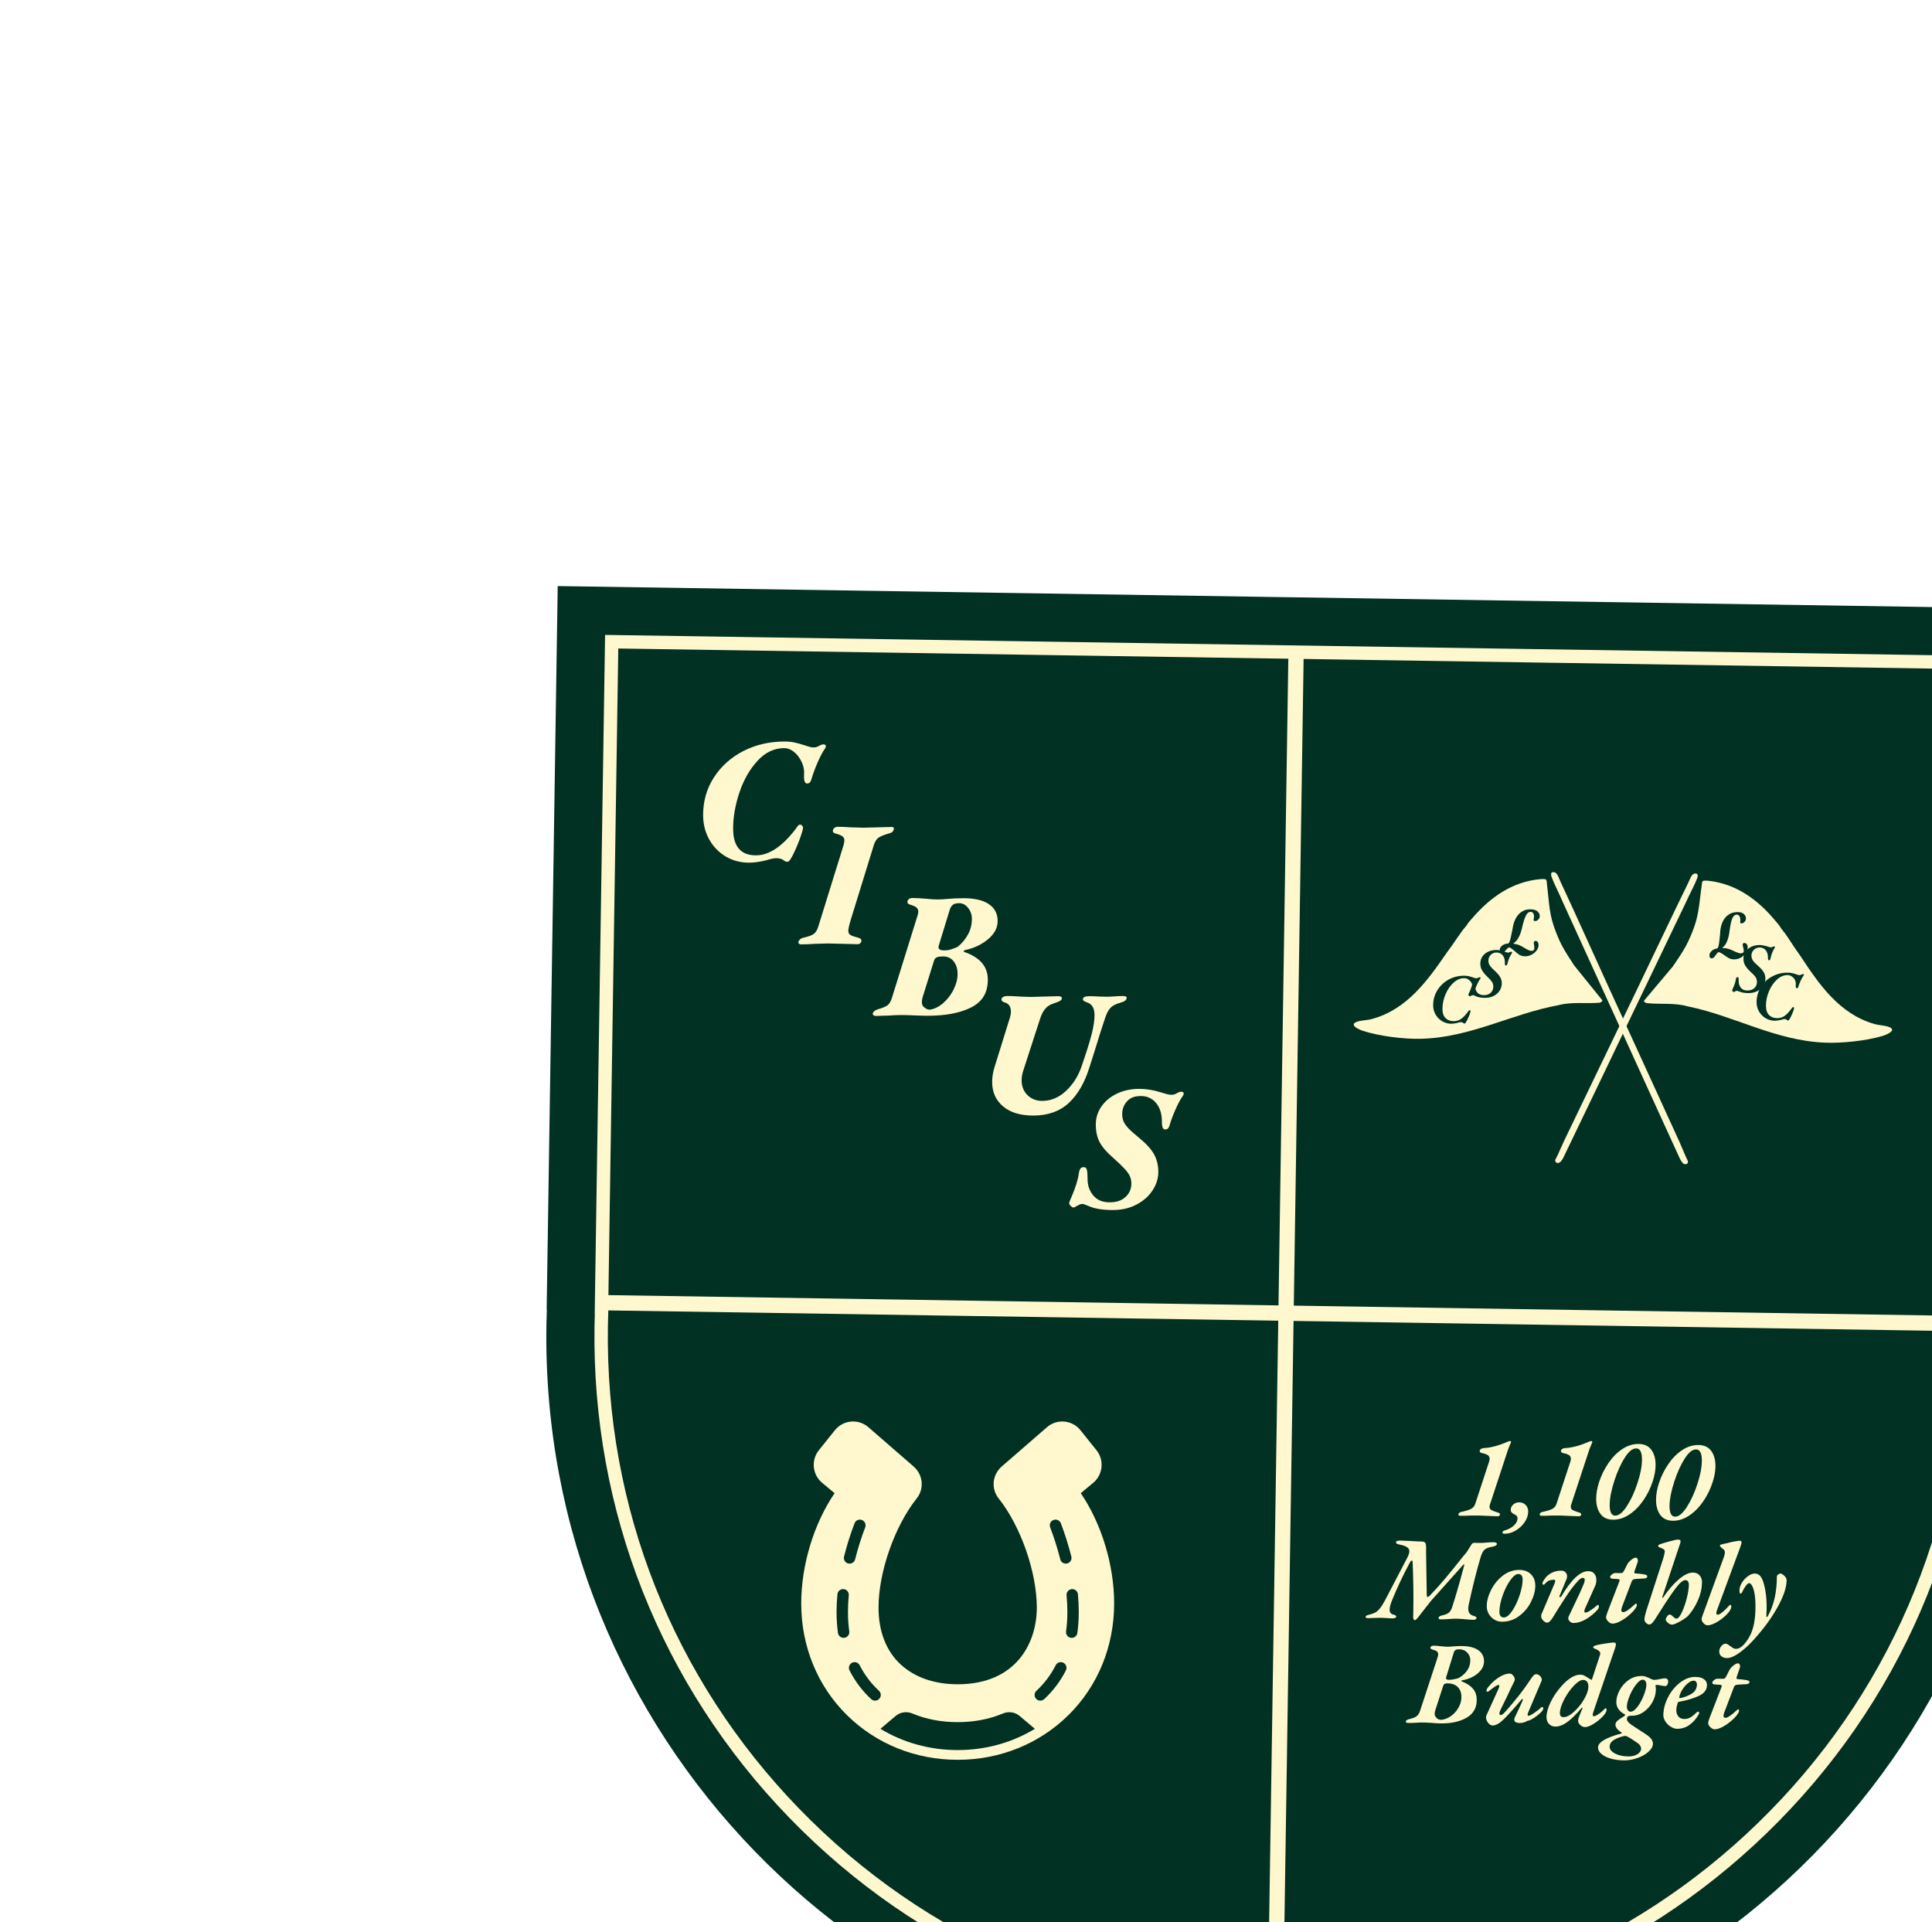 <svg width="389" height="387" viewBox="0 0 389 387" fill="none" xmlns="http://www.w3.org/2000/svg">
<g filter="url(#filter0_dddd_5041_629)">
<path d="M311.774 162.188L314 16.546L165.147 14.271L16.293 12L14.068 157.642H14.104C14.063 158.709 14.036 159.781 14.018 160.853C12.76 243.063 78.387 310.725 160.596 311.982C242.805 313.24 310.467 247.613 311.725 165.404C311.743 164.332 311.743 163.26 311.738 162.192H311.774V162.188Z" fill="#003122"/>
<path d="M162.932 302.311C162.203 302.311 161.48 302.307 160.747 302.293C123.573 301.723 88.846 286.714 62.963 260.03C37.08 233.342 23.139 198.176 23.704 161.003C23.713 160.302 23.731 159.573 23.758 158.791L23.749 158.026L25.83 21.834L27.178 21.852L304.163 26.086L304.145 27.434L302.064 163.622H302.055C302.055 164.187 302.051 164.726 302.042 165.25C301.472 202.424 286.463 237.151 259.774 263.034C233.611 288.41 199.291 302.307 162.932 302.307V302.311ZM26.468 156.714H26.495L26.477 158.094C26.436 159.166 26.414 160.13 26.4 161.039C25.844 197.493 39.514 231.98 64.895 258.149C90.276 284.317 124.328 299.036 160.783 299.592C161.498 299.602 162.212 299.611 162.927 299.611C198.585 299.611 232.24 285.981 257.897 261.098C284.065 235.717 298.785 201.664 299.341 165.21C299.355 164.296 299.359 163.328 299.355 162.265L299.346 160.89H299.409L301.426 28.741L28.49 24.571L26.472 156.714H26.468Z" fill="#FFF7CE"/>
<path d="M163.418 25.284L159.232 300.921L162.313 300.968L166.498 25.331L163.418 25.284Z" fill="#FFF7CE"/>
<path d="M25.168 154.74L25.121 157.82L300.757 162.054L300.805 158.974L25.168 154.74Z" fill="#FFF7CE"/>
<path d="M243.557 75.446C243.548 75.473 243.485 75.614 243.453 75.681C235.184 92.839 227.137 109.748 218.863 126.896C218.827 126.968 218.805 127.023 218.768 127.095C218.673 127.294 218.397 127.715 218.244 127.878C217.886 128.253 217.434 128.212 217.249 127.991C217.226 127.964 217.113 127.66 217.117 127.633C217.131 127.552 217.194 127.425 217.23 127.362C217.479 126.873 217.425 126.995 217.633 126.561C218.067 125.666 218.438 124.702 218.927 123.693C223.93 113.312 228.82 103.152 233.691 93.038C237.143 85.873 240.445 78.83 243.905 71.778C244.213 71.153 244.561 69.95 245.231 69.878C245.751 69.819 245.991 70.095 245.719 70.828C245.357 71.809 244.516 73.429 244.023 74.456C243.914 74.682 243.575 75.387 243.557 75.442V75.446Z" fill="#FFF7CE"/>
<path d="M284.88 101.583C285.111 101.239 284.889 101.063 284.582 100.877C284.482 100.818 284.459 100.814 284.396 100.791C283.473 100.438 282.324 100.443 281.383 100.171C274.295 98.122 270.233 92.129 266.528 86.515C266.18 85.986 265.836 85.538 265.434 84.95C264.764 83.964 264.14 82.942 263.443 81.974C263.082 81.467 262.598 80.974 262.322 80.436C262.276 80.35 261.643 79.608 261.512 79.45C257.943 75.139 253.623 71.999 248.1 71.348C247.824 71.316 247.05 71.239 246.865 71.389C246.679 71.538 246.702 71.76 246.67 71.95C246.241 74.84 246.146 77.762 245.123 80.621C244.644 81.96 244.033 83.398 243.405 84.543C242.649 85.913 241.726 87.239 240.84 88.555L235.045 95.444C234.995 95.503 234.995 95.594 235.045 95.653C235.307 95.942 235.461 95.965 235.687 95.983C238.352 96.245 241.102 95.87 243.739 96.602C253.198 98.52 261.322 103.478 271.35 103.926C274.833 104.084 279.732 103.56 283.021 102.582C283.537 102.429 284.582 102.012 284.876 101.578L284.88 101.583Z" fill="#FFF7CE"/>
<path d="M252.134 86.932C251.849 86.783 251.487 86.548 251.053 86.227C250.881 86.1 250.687 85.978 250.461 85.865C250.239 85.747 250.094 85.688 250.026 85.688C249.977 85.688 249.868 85.783 249.701 85.973C249.533 86.163 249.393 86.349 249.289 86.529C249.194 86.67 249.081 86.778 248.954 86.855C248.828 86.932 248.71 86.964 248.597 86.95C248.475 86.95 248.375 86.896 248.298 86.792C248.221 86.688 248.185 86.543 248.19 86.362C248.19 86.037 248.339 85.743 248.629 85.471C248.918 85.2 249.271 85.037 249.692 84.974C249.75 84.964 249.796 84.942 249.827 84.901C249.859 84.865 249.891 84.82 249.922 84.774C250.022 84.535 250.094 84.209 250.148 83.788C250.198 83.368 250.262 82.766 250.338 81.988C250.338 81.866 250.352 81.698 250.37 81.486C250.424 80.826 250.578 80.21 250.832 79.627C251.085 79.048 251.469 78.568 251.985 78.193C252.501 77.817 253.148 77.632 253.93 77.641C254.446 77.645 254.844 77.777 255.124 78.03C255.405 78.288 255.54 78.591 255.536 78.944C255.536 79.201 255.432 79.428 255.237 79.627C255.038 79.826 254.83 79.925 254.613 79.921C254.536 79.921 254.477 79.894 254.437 79.848C254.396 79.799 254.373 79.744 254.373 79.677C254.373 79.618 254.378 79.554 254.392 79.478C254.401 79.401 254.41 79.315 254.41 79.22C254.41 78.926 254.351 78.672 254.229 78.464C254.107 78.256 253.935 78.152 253.718 78.152C253.306 78.152 252.994 78.419 252.772 78.957C252.55 79.5 252.365 80.405 252.207 81.671C252.112 82.377 251.949 83.01 251.714 83.571C251.478 84.132 251.198 84.517 250.872 84.725C250.854 84.734 250.845 84.756 250.845 84.797C250.845 84.856 250.868 84.883 250.917 84.883C251.311 84.883 251.668 84.937 251.999 85.037C252.329 85.136 252.668 85.272 253.016 85.448C253.093 85.489 253.238 85.557 253.46 85.652C253.677 85.751 253.867 85.824 254.03 85.874C254.192 85.923 254.337 85.951 254.473 85.951C254.894 85.951 255.106 85.774 255.106 85.412C255.106 85.258 255.061 85.019 254.97 84.693C254.907 84.453 254.876 84.29 254.876 84.204C254.876 84.109 254.907 84.028 254.97 83.96C255.034 83.892 255.115 83.861 255.224 83.861C255.432 83.861 255.599 83.951 255.717 84.123C255.834 84.295 255.893 84.512 255.889 84.77C255.889 85.15 255.753 85.53 255.5 85.905C255.242 86.281 254.903 86.584 254.482 86.819C254.061 87.054 253.613 87.167 253.148 87.163C252.768 87.163 252.433 87.081 252.148 86.932H252.134Z" fill="#003122"/>
<path d="M254.249 93.661C253.955 93.544 253.788 93.485 253.752 93.485C253.639 93.485 253.521 93.517 253.408 93.58C253.381 93.598 253.327 93.63 253.25 93.67C253.173 93.711 253.114 93.734 253.078 93.734C253.019 93.734 252.956 93.693 252.879 93.616C252.802 93.539 252.766 93.471 252.766 93.412C252.766 93.385 252.784 93.318 252.824 93.218C252.865 93.118 252.897 93.037 252.928 92.969C253.25 92.254 253.449 91.644 253.521 91.128C253.544 90.983 253.575 90.884 253.625 90.821C253.675 90.757 253.747 90.73 253.842 90.73C253.946 90.73 254.014 90.789 254.041 90.897C254.068 91.006 254.082 91.214 254.077 91.522C254.073 92.055 254.218 92.508 254.507 92.874C254.801 93.241 255.231 93.426 255.805 93.431C256.389 93.435 256.855 93.281 257.212 92.965C257.57 92.648 257.75 92.236 257.755 91.73C257.755 91.377 257.674 91.06 257.502 90.775C257.33 90.49 256.972 90.11 256.43 89.626C255.946 89.174 255.593 88.749 255.367 88.355C255.14 87.962 255.032 87.5 255.036 86.976C255.041 86.46 255.186 85.994 255.471 85.582C255.756 85.171 256.149 84.845 256.647 84.614C257.144 84.379 257.705 84.266 258.325 84.271C258.696 84.271 259.166 84.357 259.727 84.515C259.795 84.533 259.849 84.556 259.899 84.574C259.944 84.592 259.994 84.61 260.044 84.619C260.252 84.696 260.415 84.737 260.528 84.737C260.664 84.737 260.772 84.714 260.858 84.669C260.994 84.583 261.107 84.542 261.202 84.542C261.261 84.542 261.301 84.56 261.329 84.592C261.356 84.624 261.369 84.664 261.369 84.714C261.369 84.773 261.36 84.814 261.338 84.841C261.202 85.022 261.053 85.297 260.885 85.673C260.718 86.048 260.587 86.478 260.487 86.967C260.428 87.225 260.329 87.351 260.198 87.351C260.112 87.351 260.053 87.31 260.021 87.229C259.99 87.148 259.971 87.016 259.976 86.835C259.981 86.207 259.836 85.705 259.533 85.334C259.23 84.963 258.823 84.777 258.307 84.768C257.981 84.768 257.692 84.841 257.438 84.994C257.185 85.148 256.991 85.352 256.85 85.596C256.715 85.845 256.647 86.098 256.642 86.37C256.642 86.731 256.728 87.057 256.914 87.347C257.099 87.636 257.456 88.016 257.999 88.487C258.529 88.948 258.904 89.378 259.126 89.767C259.347 90.156 259.456 90.581 259.451 91.038C259.447 91.553 259.302 92.037 259.022 92.485C258.741 92.938 258.334 93.295 257.809 93.562C257.28 93.829 256.665 93.96 255.959 93.951C255.254 93.942 254.706 93.842 254.258 93.648L254.249 93.661Z" fill="#003122"/>
<path d="M259.527 99.022C258.966 98.697 258.519 98.244 258.179 97.67C257.84 97.095 257.677 96.453 257.682 95.747C257.691 94.63 257.985 93.617 258.555 92.712C259.125 91.807 259.889 91.097 260.844 90.586C261.798 90.075 262.834 89.826 263.951 89.835C264.485 89.84 265.01 89.935 265.525 90.125C265.584 90.143 265.697 90.183 265.874 90.242C266.05 90.301 266.195 90.333 266.308 90.333C266.412 90.333 266.53 90.306 266.652 90.251C266.824 90.156 266.955 90.111 267.041 90.111C267.145 90.111 267.199 90.161 267.199 90.256C267.199 90.315 267.181 90.364 267.14 90.414C266.968 90.64 266.774 90.989 266.557 91.455C266.344 91.921 266.186 92.323 266.086 92.667C266.037 92.875 265.937 92.979 265.783 92.979C265.697 92.979 265.634 92.925 265.593 92.812C265.553 92.703 265.539 92.567 265.562 92.404C265.571 92.337 265.58 92.237 265.58 92.106C265.58 91.726 265.489 91.4 265.304 91.129C265.145 90.889 264.942 90.695 264.702 90.55C264.462 90.405 264.2 90.328 263.924 90.328C263.169 90.319 262.458 90.618 261.798 91.215C261.133 91.817 260.599 92.59 260.192 93.54C259.785 94.49 259.577 95.453 259.568 96.426C259.559 97.294 259.763 97.937 260.179 98.357C260.595 98.778 261.133 98.991 261.789 98.995C262.382 99 262.897 98.846 263.341 98.525C263.784 98.204 264.232 97.733 264.684 97.104C264.711 97.077 264.747 97.028 264.793 96.964C264.838 96.896 264.879 96.847 264.915 96.815C264.951 96.783 264.996 96.765 265.046 96.765C265.114 96.765 265.164 96.797 265.195 96.86C265.227 96.924 265.236 97.005 265.213 97.109C265.132 97.462 264.946 97.946 264.657 98.556C264.363 99.172 264.164 99.475 264.06 99.475C263.983 99.475 263.915 99.452 263.861 99.407C263.802 99.362 263.761 99.33 263.734 99.312C263.612 99.226 263.463 99.181 263.291 99.181C263.196 99.181 263.069 99.203 262.911 99.249C262.753 99.294 262.639 99.325 262.572 99.344C262.11 99.461 261.685 99.52 261.296 99.515C260.676 99.511 260.084 99.344 259.527 99.018V99.022Z" fill="#003122"/>
<path d="M218.479 75.202C218.488 75.229 218.547 75.37 218.579 75.442C226.508 92.758 234.225 109.82 242.164 127.127C242.196 127.199 242.223 127.254 242.255 127.326C242.345 127.53 242.612 127.95 242.766 128.118C243.114 128.498 243.566 128.466 243.756 128.253C243.779 128.226 243.897 127.928 243.892 127.901C243.878 127.819 243.815 127.692 243.783 127.625C243.544 127.132 243.598 127.254 243.399 126.819C242.983 125.915 242.63 124.947 242.164 123.929C237.365 113.453 232.674 103.202 228.001 92.989C224.69 85.76 221.528 78.649 218.203 71.534C217.909 70.905 217.584 69.697 216.914 69.607C216.398 69.539 216.15 69.81 216.407 70.548C216.751 71.534 217.556 73.171 218.031 74.207C218.135 74.433 218.461 75.148 218.479 75.202Z" fill="#FFF7CE"/>
<path d="M176.654 100.525C176.432 100.177 176.654 100.005 176.966 99.824C177.066 99.765 177.093 99.765 177.152 99.742C178.084 99.408 179.228 99.435 180.178 99.181C187.302 97.272 191.482 91.356 195.295 85.819C195.653 85.299 196.01 84.856 196.417 84.272C197.105 83.299 197.752 82.291 198.466 81.336C198.842 80.839 199.33 80.35 199.62 79.821C199.665 79.74 200.312 79.007 200.448 78.853C204.098 74.615 208.477 71.557 214.018 71.018C214.294 70.991 215.067 70.932 215.253 71.086C215.438 71.24 215.411 71.462 215.434 71.652C215.809 74.551 215.845 77.478 216.809 80.35C217.261 81.698 217.845 83.146 218.451 84.304C219.179 85.692 220.075 87.031 220.939 88.366L226.598 95.368C226.647 95.431 226.643 95.517 226.589 95.576C226.322 95.857 226.168 95.879 225.942 95.897C223.273 96.105 220.532 95.68 217.876 96.363C208.382 98.096 200.163 102.891 190.125 103.148C186.642 103.239 181.752 102.619 178.482 101.574C177.97 101.411 176.93 100.977 176.65 100.534L176.654 100.525Z" fill="#FFF7CE"/>
<path d="M209.827 86.176C209.56 85.999 209.225 85.728 208.823 85.366C208.664 85.226 208.483 85.085 208.271 84.945C208.058 84.805 207.922 84.733 207.854 84.728C207.805 84.724 207.692 84.805 207.502 84.977C207.316 85.149 207.158 85.321 207.036 85.488C206.927 85.619 206.805 85.719 206.674 85.778C206.543 85.841 206.421 85.859 206.307 85.836C206.185 85.823 206.09 85.76 206.027 85.647C205.964 85.533 205.941 85.389 205.959 85.208C205.995 84.886 206.172 84.606 206.484 84.366C206.801 84.127 207.167 84 207.592 83.977C207.651 83.977 207.696 83.955 207.737 83.923C207.773 83.887 207.809 83.851 207.845 83.805C207.968 83.579 208.072 83.258 208.167 82.846C208.262 82.435 208.384 81.842 208.538 81.073C208.551 80.951 208.578 80.784 208.619 80.58C208.737 79.929 208.954 79.332 209.266 78.78C209.578 78.228 210.008 77.789 210.555 77.468C211.102 77.147 211.767 77.025 212.545 77.111C213.056 77.169 213.441 77.337 213.694 77.617C213.948 77.898 214.052 78.214 214.015 78.567C213.988 78.825 213.866 79.042 213.649 79.219C213.432 79.395 213.215 79.472 212.998 79.449C212.921 79.44 212.866 79.409 212.826 79.359C212.79 79.305 212.771 79.246 212.781 79.182C212.785 79.124 212.799 79.06 212.817 78.983C212.835 78.906 212.848 78.825 212.857 78.73C212.889 78.436 212.857 78.178 212.753 77.961C212.654 77.744 212.491 77.622 212.274 77.599C211.867 77.554 211.528 77.789 211.252 78.309C210.98 78.825 210.7 79.707 210.419 80.956C210.256 81.648 210.03 82.263 209.741 82.797C209.451 83.33 209.135 83.683 208.786 83.86C208.768 83.869 208.755 83.891 208.75 83.927C208.746 83.986 208.764 84.013 208.813 84.022C209.202 84.068 209.555 84.154 209.872 84.285C210.189 84.416 210.514 84.588 210.844 84.796C210.917 84.841 211.057 84.927 211.265 85.045C211.473 85.162 211.654 85.257 211.813 85.321C211.966 85.384 212.111 85.425 212.247 85.443C212.663 85.488 212.894 85.33 212.934 84.972C212.952 84.819 212.93 84.579 212.871 84.244C212.83 84 212.817 83.832 212.826 83.751C212.835 83.656 212.876 83.579 212.943 83.52C213.011 83.462 213.097 83.439 213.206 83.448C213.414 83.471 213.568 83.575 213.667 83.76C213.767 83.946 213.803 84.163 213.776 84.421C213.735 84.801 213.568 85.162 213.274 85.511C212.98 85.859 212.613 86.126 212.17 86.316C211.727 86.506 211.27 86.578 210.808 86.524C210.428 86.483 210.103 86.37 209.836 86.194L209.827 86.176Z" fill="#003122"/>
<path d="M201.126 94.553C200.832 94.431 200.669 94.368 200.628 94.363C200.515 94.363 200.397 94.39 200.28 94.454C200.253 94.472 200.198 94.499 200.121 94.54C200.045 94.58 199.986 94.598 199.95 94.598C199.891 94.598 199.827 94.558 199.755 94.476C199.683 94.395 199.646 94.332 199.646 94.273C199.646 94.246 199.669 94.182 199.71 94.083C199.751 93.983 199.787 93.902 199.818 93.834C200.158 93.128 200.366 92.517 200.452 92.006C200.474 91.862 200.51 91.762 200.56 91.703C200.61 91.644 200.682 91.613 200.777 91.617C200.881 91.617 200.949 91.676 200.972 91.789C200.999 91.898 201.004 92.106 200.994 92.413C200.976 92.947 201.112 93.4 201.393 93.775C201.678 94.146 202.103 94.341 202.677 94.363C203.261 94.381 203.731 94.237 204.098 93.929C204.459 93.621 204.649 93.214 204.668 92.707C204.681 92.355 204.6 92.034 204.432 91.749C204.265 91.464 203.917 91.07 203.387 90.577C202.917 90.111 202.573 89.681 202.356 89.283C202.139 88.885 202.039 88.424 202.057 87.899C202.076 87.374 202.229 86.922 202.523 86.519C202.817 86.112 203.215 85.8 203.722 85.579C204.224 85.357 204.79 85.253 205.409 85.275C205.78 85.289 206.246 85.379 206.803 85.551C206.87 85.574 206.925 85.592 206.974 85.615C207.02 85.637 207.069 85.651 207.115 85.665C207.323 85.746 207.481 85.791 207.599 85.796C207.734 85.796 207.843 85.778 207.929 85.737C208.065 85.656 208.182 85.615 208.277 85.619C208.336 85.619 208.377 85.637 208.404 85.674C208.431 85.71 208.445 85.751 208.445 85.796C208.445 85.855 208.431 85.895 208.413 85.922C208.273 86.099 208.114 86.375 207.943 86.746C207.766 87.117 207.626 87.546 207.513 88.03C207.449 88.288 207.345 88.41 207.214 88.406C207.128 88.406 207.069 88.361 207.038 88.279C207.006 88.198 206.993 88.067 207.002 87.885C207.024 87.257 206.884 86.75 206.59 86.375C206.296 85.999 205.893 85.8 205.378 85.782C205.052 85.773 204.763 85.841 204.505 85.99C204.247 86.139 204.048 86.334 203.908 86.578C203.767 86.823 203.69 87.076 203.681 87.343C203.668 87.705 203.754 88.035 203.93 88.324C204.107 88.618 204.459 89.007 204.989 89.491C205.509 89.966 205.875 90.401 206.083 90.794C206.296 91.188 206.395 91.613 206.377 92.07C206.359 92.585 206.206 93.065 205.916 93.508C205.627 93.951 205.21 94.304 204.677 94.558C204.143 94.811 203.523 94.929 202.817 94.906C202.13 94.883 201.564 94.77 201.126 94.567V94.553Z" fill="#003122"/>
<path d="M194.382 99.618C193.826 99.288 193.378 98.836 193.043 98.257C192.709 97.678 192.546 97.035 192.559 96.33C192.577 95.212 192.876 94.204 193.455 93.299C194.034 92.399 194.798 91.693 195.757 91.186C196.716 90.68 197.752 90.44 198.87 90.454C199.403 90.463 199.928 90.562 200.439 90.752C200.498 90.77 200.611 90.811 200.788 90.874C200.964 90.933 201.109 90.965 201.222 90.969C201.326 90.969 201.443 90.942 201.566 90.888C201.737 90.797 201.869 90.748 201.955 90.752C202.059 90.752 202.113 90.802 202.108 90.897C202.108 90.956 202.086 91.005 202.05 91.055C201.873 91.281 201.679 91.625 201.462 92.091C201.244 92.557 201.086 92.96 200.982 93.299C200.932 93.507 200.828 93.611 200.674 93.611C200.589 93.611 200.525 93.552 200.484 93.444C200.444 93.335 200.435 93.195 200.457 93.037C200.466 92.969 200.475 92.869 200.475 92.738C200.48 92.358 200.389 92.032 200.204 91.761C200.046 91.521 199.847 91.327 199.607 91.177C199.367 91.028 199.105 90.956 198.829 90.951C198.073 90.938 197.363 91.232 196.694 91.824C196.024 92.421 195.486 93.19 195.074 94.14C194.663 95.09 194.45 96.049 194.432 97.022C194.419 97.89 194.618 98.537 195.029 98.958C195.441 99.379 195.979 99.596 196.635 99.605C197.228 99.614 197.743 99.46 198.191 99.143C198.634 98.827 199.087 98.356 199.544 97.732C199.571 97.705 199.611 97.655 199.652 97.592C199.697 97.524 199.738 97.474 199.774 97.442C199.815 97.411 199.856 97.393 199.905 97.393C199.973 97.393 200.023 97.424 200.055 97.488C200.086 97.551 200.091 97.632 200.073 97.736C199.991 98.089 199.801 98.569 199.507 99.179C199.213 99.79 199.01 100.093 198.906 100.093C198.829 100.093 198.761 100.071 198.707 100.025C198.648 99.98 198.607 99.948 198.58 99.93C198.458 99.844 198.309 99.799 198.137 99.795C198.042 99.795 197.915 99.817 197.757 99.858C197.599 99.903 197.485 99.935 197.418 99.953C196.956 100.071 196.531 100.125 196.142 100.12C195.522 100.111 194.934 99.939 194.373 99.614L194.382 99.618Z" fill="#003122"/>
<path d="M197.713 199.085C197.649 199.031 197.627 198.963 197.645 198.881C197.699 198.646 197.88 198.488 198.201 198.415C199.061 198.239 199.707 198.044 200.137 197.832C200.567 197.619 200.87 197.266 201.037 196.778L203.824 188.287C203.892 188.097 203.923 187.916 203.928 187.744C203.932 187.396 203.806 187.134 203.539 186.966C203.272 186.795 202.869 186.659 202.331 186.555C202.204 186.523 202.105 186.469 202.023 186.396C201.947 186.324 201.915 186.225 201.933 186.098C201.951 185.94 202.042 185.813 202.2 185.722C202.358 185.632 202.526 185.578 202.702 185.564C204.145 185.496 205.787 185.058 207.623 184.248C207.863 184.171 207.99 184.135 208.003 184.135C208.098 184.135 208.171 184.166 208.216 184.221C208.261 184.28 208.27 184.338 208.234 184.402L208.035 184.872C207.872 185.216 207.714 185.628 207.56 186.102L203.968 197.004C203.937 197.099 203.919 197.226 203.914 197.384C203.91 197.655 204.009 197.854 204.213 197.986C204.416 198.117 204.674 198.23 204.991 198.334C205.307 198.433 205.534 198.51 205.678 198.56C205.945 198.646 206.054 198.791 206.004 198.994C205.986 199.089 205.927 199.162 205.823 199.216C205.719 199.27 205.611 199.297 205.502 199.293C205.104 199.284 204.448 199.257 203.53 199.211C202.643 199.166 202.051 199.139 201.747 199.135C201.413 199.13 200.807 199.135 199.915 199.148C199.201 199.184 198.545 199.198 197.939 199.184C197.844 199.184 197.767 199.153 197.704 199.098L197.713 199.085Z" fill="#FFF7CE"/>
<path d="M214.074 199.085C214.011 199.031 213.988 198.963 214.006 198.881C214.06 198.646 214.241 198.488 214.562 198.415C215.422 198.239 216.069 198.044 216.498 197.832C216.928 197.619 217.231 197.266 217.399 196.778L220.185 188.287C220.253 188.097 220.285 187.916 220.289 187.744C220.294 187.396 220.167 187.134 219.9 186.966C219.633 186.795 219.231 186.659 218.692 186.555C218.566 186.523 218.466 186.469 218.385 186.396C218.308 186.324 218.276 186.225 218.294 186.098C218.312 185.94 218.403 185.813 218.561 185.722C218.719 185.632 218.887 185.578 219.063 185.564C220.506 185.496 222.148 185.058 223.985 184.248C224.225 184.171 224.351 184.135 224.365 184.135C224.46 184.135 224.532 184.166 224.577 184.221C224.623 184.28 224.632 184.338 224.595 184.402L224.396 184.872C224.234 185.216 224.075 185.628 223.921 186.102L220.33 197.004C220.298 197.099 220.28 197.226 220.276 197.384C220.271 197.655 220.371 197.854 220.574 197.986C220.778 198.117 221.035 198.23 221.352 198.334C221.669 198.433 221.895 198.51 222.04 198.56C222.307 198.646 222.415 198.791 222.365 198.994C222.347 199.089 222.288 199.162 222.184 199.216C222.08 199.27 221.972 199.297 221.863 199.293C221.465 199.284 220.809 199.257 219.891 199.211C219.004 199.166 218.412 199.139 218.109 199.135C217.774 199.13 217.168 199.135 216.277 199.148C215.562 199.184 214.906 199.198 214.3 199.184C214.205 199.184 214.128 199.153 214.065 199.098L214.074 199.085Z" fill="#FFF7CE"/>
<path d="M206.5 202.559C206.5 202.338 206.731 202.175 207.174 202.071C207.843 201.858 208.404 201.537 208.857 201.103C209.309 200.669 209.54 200.203 209.549 199.71C209.553 199.343 209.323 199.063 208.852 198.864C208.395 198.665 208.169 198.371 208.178 197.973C208.187 197.561 208.359 197.208 208.698 196.91C209.038 196.616 209.436 196.471 209.897 196.48C210.422 196.489 210.852 196.665 211.195 197.014C211.539 197.362 211.706 197.819 211.693 198.389C211.679 199.117 211.435 199.827 210.956 200.515C210.476 201.202 209.87 201.759 209.142 202.184C208.413 202.609 207.69 202.813 206.979 202.799C206.663 202.795 206.505 202.713 206.509 202.555L206.5 202.559Z" fill="#FFF7CE"/>
<path d="M226.2 198.751C225.635 197.955 225.363 196.91 225.386 195.612C225.404 194.644 225.594 193.576 225.965 192.409C226.417 191.039 227.046 189.759 227.851 188.578C228.657 187.393 229.588 186.452 230.647 185.751C231.705 185.05 232.814 184.706 233.972 184.729C235.111 184.747 235.966 185.158 236.532 185.963C237.097 186.764 237.369 187.809 237.346 189.094C237.328 190.062 237.138 191.111 236.767 192.247C236.315 193.649 235.672 194.947 234.845 196.137C234.017 197.326 233.071 198.272 232.013 198.964C230.954 199.661 229.864 199.995 228.738 199.977C227.612 199.959 226.766 199.552 226.205 198.756L226.2 198.751ZM231.552 197.254C232.388 195.978 233.103 194.431 233.691 192.617C234.275 190.885 234.582 189.329 234.605 187.949C234.618 187.235 234.533 186.674 234.347 186.258C234.162 185.841 233.868 185.629 233.456 185.624C232.71 185.611 231.945 186.226 231.153 187.465C230.362 188.705 229.665 190.238 229.064 192.066C228.444 193.975 228.123 195.594 228.1 196.924C228.087 197.607 228.168 198.145 228.344 198.548C228.521 198.95 228.806 199.149 229.204 199.158C229.932 199.172 230.715 198.539 231.556 197.263L231.552 197.254Z" fill="#FFF7CE"/>
<path d="M238.251 198.963C237.686 198.167 237.414 197.122 237.437 195.824C237.455 194.856 237.645 193.788 238.016 192.621C238.468 191.251 239.097 189.971 239.902 188.79C240.707 187.605 241.639 186.664 242.698 185.963C243.756 185.262 244.864 184.918 246.022 184.941C247.162 184.959 248.017 185.37 248.583 186.175C249.148 186.976 249.419 188.021 249.397 189.306C249.379 190.274 249.189 191.323 248.818 192.458C248.366 193.861 247.723 195.159 246.895 196.349C246.068 197.538 245.122 198.484 244.064 199.176C243.005 199.872 241.915 200.207 240.789 200.189C239.662 200.171 238.817 199.764 238.256 198.968L238.251 198.963ZM243.607 197.461C244.444 196.186 245.158 194.639 245.746 192.825C246.33 191.092 246.638 189.536 246.66 188.157C246.674 187.442 246.588 186.881 246.402 186.465C246.217 186.049 245.923 185.836 245.511 185.832C244.765 185.818 244 186.433 243.209 187.673C242.417 188.912 241.721 190.446 241.119 192.273C240.499 194.182 240.178 195.801 240.155 197.131C240.142 197.814 240.223 198.353 240.4 198.755C240.576 199.158 240.861 199.357 241.259 199.366C241.987 199.379 242.77 198.746 243.611 197.47L243.607 197.461Z" fill="#FFF7CE"/>
<path d="M188.634 220.048C188.57 219.944 188.543 219.804 188.543 219.632L188.57 218.157C188.62 215.24 188.57 212.028 188.43 208.522C188.43 208.314 188.38 208.21 188.267 208.21C188.141 208.21 188.005 208.35 187.856 208.631C186.53 211.096 185.359 213.566 184.35 216.036C183.984 216.918 183.798 217.596 183.794 218.071C183.784 218.61 184.029 218.949 184.535 219.085C184.961 219.171 185.155 219.324 185.123 219.546C185.105 219.641 185.019 219.713 184.857 219.768C184.694 219.822 184.54 219.845 184.382 219.845C183.907 219.835 183.445 219.813 183.002 219.772L181.885 219.727C181.744 219.727 181.22 219.741 180.315 219.772L179.46 219.804C179.08 219.799 178.913 219.7 178.967 219.51C178.985 219.401 179.053 219.32 179.175 219.266C179.293 219.211 179.501 219.148 179.786 219.076C180.247 218.958 180.632 218.813 180.935 218.646C181.238 218.478 181.55 218.198 181.867 217.804C182.183 217.415 182.527 216.855 182.907 216.135L187.313 207.699C187.607 207.147 187.756 206.699 187.765 206.351C187.774 206.003 187.62 205.74 187.317 205.523C187.014 205.306 186.512 205.125 185.816 204.985C185.544 204.931 185.359 204.876 185.246 204.809C185.137 204.745 185.083 204.646 185.083 204.519C185.083 204.279 185.39 204.166 185.992 204.18L187.964 204.261C188.819 204.325 189.602 204.361 190.316 204.374C190.678 204.379 190.913 204.492 191.013 204.709C191.113 204.926 191.158 205.27 191.149 205.745L191.135 206.482L191.271 215.19C191.298 215.43 191.361 215.547 191.456 215.552C191.533 215.552 191.664 215.47 191.841 215.298C192.922 214.19 193.971 213.028 194.994 211.811C196.011 210.594 197.228 209.092 198.64 207.31C198.784 207.156 198.915 207.002 199.029 206.853C199.142 206.704 199.255 206.559 199.368 206.419L199.807 205.713C200.069 205.288 200.232 205.03 200.295 204.935C200.44 204.732 200.612 204.632 200.802 204.637L201.847 204.655C202.34 204.664 202.901 204.632 203.538 204.564C203.71 204.551 203.905 204.537 204.108 204.528C204.312 204.519 204.52 204.51 204.728 204.515C205.171 204.524 205.393 204.637 205.389 204.858C205.384 205.143 204.99 205.351 204.212 205.478C203.575 205.596 203.122 205.79 202.846 206.071C202.57 206.351 202.326 206.844 202.109 207.554C201.299 210.282 200.499 213.48 199.707 217.144C199.657 217.397 199.63 217.633 199.626 217.854C199.617 218.284 199.712 218.619 199.906 218.858C200.101 219.098 200.395 219.27 200.788 219.374C201.168 219.46 201.331 219.614 201.281 219.835C201.263 219.93 201.191 220.003 201.064 220.057C200.937 220.111 200.793 220.134 200.634 220.134C200.268 220.13 199.675 220.084 198.852 220.007C198.644 219.989 198.409 219.967 198.142 219.949C197.875 219.93 197.572 219.917 197.237 219.908C196.903 219.899 196.405 219.926 195.735 219.976C195.039 220.025 194.492 220.048 194.093 220.044C193.79 220.039 193.646 219.949 193.646 219.772C193.646 219.519 193.899 219.342 194.392 219.238C194.998 219.107 195.437 218.926 195.708 218.705C195.98 218.478 196.201 218.121 196.369 217.633C197.074 215.475 197.893 212.634 198.825 209.115V209.043C198.825 208.997 198.811 208.97 198.78 208.97C198.735 208.97 198.662 209.015 198.563 209.11L192.04 216.416L189.461 219.722C189.186 220.048 188.986 220.215 188.86 220.211C188.778 220.211 188.711 220.157 188.647 220.053L188.634 220.048Z" fill="#FFF7CE"/>
<path d="M204.84 220.071C204.379 219.786 204.012 219.401 203.741 218.922C203.47 218.442 203.343 217.908 203.352 217.32C203.37 216.289 203.669 215.208 204.252 214.068C204.836 212.928 205.627 211.974 206.632 211.209C207.636 210.44 208.758 210.069 209.992 210.092C210.96 210.11 211.725 210.417 212.295 211.01C212.865 211.607 213.141 212.39 213.123 213.353C213.105 214.366 212.811 215.439 212.236 216.574C211.662 217.705 210.856 218.65 209.821 219.41C208.785 220.17 207.618 220.536 206.315 220.514C205.79 220.505 205.297 220.356 204.836 220.071H204.84ZM208.445 218.383C209.029 217.524 209.527 216.488 209.938 215.28C210.345 214.072 210.562 213.005 210.576 212.069C210.59 211.309 210.305 210.924 209.717 210.911C209.242 210.901 208.703 211.318 208.102 212.154C207.5 212.991 206.989 214.009 206.564 215.208C206.138 216.407 205.917 217.488 205.899 218.456C205.885 219.247 206.179 219.65 206.781 219.659C207.306 219.668 207.857 219.243 208.445 218.379V218.383Z" fill="#FFF7CE"/>
<path d="M214.714 220.278C214.434 220.003 214.298 219.699 214.303 219.369C214.303 219.224 214.33 219.102 214.38 218.989L217.008 212.806C217.089 212.602 217.135 212.444 217.135 212.331C217.135 212.159 217.053 212.068 216.877 212.064C216.574 212.059 216.271 212.109 215.958 212.213C215.646 212.317 215.33 212.566 215.009 212.959C214.927 213.036 214.846 213.077 214.769 213.073C214.724 213.073 214.674 213.045 214.629 213C214.583 212.95 214.561 212.887 214.561 212.81C214.561 212.665 214.651 212.453 214.832 212.172C215.013 211.892 215.18 211.657 215.343 211.467C216.167 210.643 217.18 210.232 218.383 210.236C218.731 210.241 219.012 210.359 219.22 210.585C219.428 210.811 219.532 211.082 219.527 211.399C219.527 211.575 219.482 211.765 219.401 211.969L217.985 215.37L217.962 215.443C217.962 215.524 218.017 215.56 218.125 215.565C218.22 215.565 218.293 215.529 218.342 215.452C220.382 212.014 222.205 210.313 223.807 210.34C224.345 210.349 224.752 210.521 225.023 210.861C225.295 211.2 225.426 211.63 225.417 212.15C225.408 212.625 225.313 213.045 225.132 213.407L223.128 217.89C223.047 218.08 223.001 218.252 223.001 218.41C223.001 218.587 223.074 218.673 223.237 218.677C223.458 218.677 223.82 218.514 224.327 218.171C224.833 217.831 225.191 217.56 225.399 217.356C225.562 217.203 225.67 217.121 225.734 217.126C225.783 217.126 225.829 217.157 225.874 217.212C225.919 217.266 225.942 217.329 225.942 217.392C225.942 217.632 225.856 217.849 225.693 218.053C224.983 218.867 224.182 219.523 223.291 220.034C222.4 220.541 221.568 220.79 220.794 220.776C220.541 220.776 220.305 220.667 220.084 220.468C219.867 220.265 219.758 220.048 219.763 219.808C219.763 219.695 219.781 219.609 219.812 219.546C220.473 218.148 220.875 217.288 221.025 216.976C221.78 215.452 222.404 214.081 222.902 212.869C223.02 212.552 223.078 212.299 223.083 212.109C223.087 211.838 222.97 211.702 222.735 211.697C222.468 211.679 222.151 211.851 221.798 212.218C221.441 212.584 220.966 213.159 220.364 213.941C220.057 214.348 219.527 215.126 218.777 216.28C218.026 217.433 217.365 218.487 216.795 219.442C216.551 219.849 216.325 220.165 216.112 220.382C215.904 220.6 215.696 220.708 215.488 220.704C215.248 220.704 214.99 220.559 214.71 220.287L214.714 220.278Z" fill="#FFF7CE"/>
<path d="M227.793 220.459C227.513 220.169 227.373 219.898 227.377 219.645C227.377 219.5 227.409 219.341 227.468 219.161C227.526 218.98 227.599 218.772 227.68 218.532L230.023 212.461C230.073 212.366 230.1 212.28 230.1 212.199C230.1 212.104 230.069 212.036 230.01 211.995C229.946 211.955 229.874 211.932 229.797 211.932L228.702 211.864C228.481 211.846 228.341 211.796 228.277 211.715C228.214 211.634 228.187 211.539 228.187 211.43C228.187 211.398 228.241 211.321 228.345 211.195C228.449 211.068 228.585 210.96 228.743 210.855C228.901 210.756 229.064 210.706 229.223 210.711L230.268 210.729C230.476 210.729 230.616 210.706 230.697 210.652C230.779 210.598 230.883 210.453 231.014 210.218L231.652 208.947C231.815 208.648 232.081 208.349 232.452 208.055C232.823 207.761 233.117 207.617 233.339 207.621C233.484 207.621 233.592 207.68 233.669 207.793C233.746 207.906 233.782 208.051 233.782 208.223C233.782 208.349 233.755 208.476 233.705 208.603L233.104 210.353L233.049 210.566C233.049 210.724 233.172 210.806 233.425 210.81C233.787 210.815 234.321 210.874 235.017 210.982C235.302 211.036 235.483 211.095 235.56 211.159C235.637 211.222 235.678 211.317 235.673 211.444C235.673 211.507 235.623 211.584 235.528 211.665C235.433 211.751 235.289 211.801 235.099 211.81C234.416 211.86 233.877 211.891 233.479 211.9C233.208 211.914 233.004 211.95 232.869 212.009C232.733 212.072 232.633 212.181 232.565 212.335L230.598 217.509C230.498 217.794 230.444 218.016 230.444 218.174C230.439 218.446 230.571 218.582 230.842 218.586C231.254 218.595 232.032 218.066 233.176 217.007C233.239 216.93 233.307 216.885 233.38 216.881C233.452 216.876 233.493 216.894 233.511 216.944C233.556 216.994 233.579 217.066 233.579 217.161C233.579 217.288 233.543 217.405 233.475 217.514C233.276 217.921 232.882 218.401 232.299 218.943C231.711 219.486 231.077 219.952 230.394 220.337C229.716 220.721 229.137 220.911 228.662 220.902C228.359 220.898 228.069 220.748 227.789 220.459H227.793Z" fill="#FFF7CE"/>
<path d="M235.434 220.767C235.208 220.564 235.095 220.337 235.1 220.084C235.104 219.718 235.217 219.166 235.439 218.424L238.881 207.78C239.085 207.088 239.189 206.604 239.193 206.337C239.193 206.165 239.117 206.021 238.949 205.917C238.786 205.813 238.569 205.709 238.302 205.609C238.004 205.51 237.855 205.401 237.855 205.292C237.855 205.197 237.891 205.121 237.968 205.057C238.04 204.994 238.194 204.926 238.434 204.849C238.832 204.713 239.447 204.532 240.275 204.311C241.102 204.089 241.618 203.976 241.826 203.981C242.188 203.985 242.369 204.085 242.369 204.275C242.369 204.465 242.333 204.646 242.278 204.822C242.22 204.994 242.183 205.098 242.165 205.13L238.7 215.534L238.673 215.629C238.673 215.674 238.696 215.701 238.746 215.701C238.809 215.701 238.863 215.665 238.913 215.583C239.904 214.109 240.94 212.91 242.021 211.987C243.097 211.064 244.052 210.607 244.875 210.621C245.463 210.63 245.915 210.829 246.232 211.214C246.549 211.598 246.707 212.069 246.693 212.625C246.671 213.815 246.404 215 245.884 216.18C245.363 217.361 244.717 218.397 243.939 219.283C243.794 219.455 243.5 219.686 243.057 219.98C242.618 220.274 242.161 220.536 241.686 220.767C241.215 220.998 240.858 221.111 240.623 221.106C240.37 221.106 240.098 220.975 239.809 220.722C239.519 220.473 239.374 220.251 239.379 220.061C239.379 219.917 239.474 219.718 239.65 219.46C239.827 219.202 239.999 219.075 240.157 219.075C240.284 219.075 240.388 219.103 240.465 219.152C240.541 219.202 240.618 219.256 240.686 219.324C240.759 219.387 240.808 219.437 240.84 219.469C240.994 219.614 241.12 219.722 241.215 219.786C241.31 219.849 241.419 219.885 241.546 219.885C241.862 219.89 242.215 219.496 242.6 218.704C242.984 217.913 243.319 216.967 243.599 215.882C243.88 214.792 244.029 213.869 244.043 213.109C244.047 212.806 243.993 212.575 243.875 212.403C243.758 212.236 243.581 212.15 243.346 212.145C242.853 212.136 242.188 212.702 241.342 213.833C240.496 214.968 239.478 216.483 238.289 218.383L237.606 219.442C237.262 220.021 236.972 220.441 236.737 220.699C236.502 220.957 236.285 221.084 236.077 221.079C235.869 221.075 235.656 220.975 235.43 220.772L235.434 220.767Z" fill="#FFF7CE"/>
<path d="M246.995 220.817C246.737 220.541 246.611 220.265 246.62 219.98C246.62 219.853 246.647 219.713 246.696 219.555L251.116 207.432C251.234 207.102 251.292 206.817 251.297 206.577C251.301 206.292 251.202 206.075 250.998 205.93C250.84 205.831 250.636 205.654 250.388 205.396C250.324 205.333 250.297 205.261 250.297 205.179C250.297 205.098 250.338 205.044 250.419 205.016C250.881 204.881 251.319 204.777 251.731 204.704L252.686 204.46C252.971 204.401 253.278 204.347 253.604 204.297C253.93 204.247 254.187 204.216 254.377 204.202C254.454 204.202 254.527 204.252 254.59 204.347C254.653 204.442 254.676 204.537 254.658 204.632C254.59 204.93 254.495 205.233 254.382 205.532L249.664 218.315C249.614 218.474 249.587 218.623 249.582 218.768C249.582 218.989 249.664 219.102 249.84 219.107C250.062 219.107 250.388 218.94 250.813 218.587C251.238 218.234 251.645 217.845 252.034 217.406C252.165 217.216 252.278 217.126 252.373 217.126C252.514 217.126 252.586 217.248 252.582 217.488C252.572 217.917 252.278 218.428 251.699 219.03C251.12 219.632 250.446 220.152 249.686 220.591C248.927 221.029 248.307 221.247 247.832 221.237C247.529 221.233 247.253 221.093 246.995 220.817Z" fill="#FFF7CE"/>
<path d="M250.601 227.481C250.302 227.246 250.157 226.916 250.166 226.486C250.171 226.106 250.311 225.749 250.578 225.423C250.845 225.093 251.139 224.934 251.456 224.939C251.596 224.939 251.741 224.989 251.881 225.079C252.021 225.17 252.202 225.296 252.424 225.459C252.659 225.636 252.849 225.767 252.998 225.848C253.147 225.93 253.324 225.975 253.532 225.975C254.025 225.984 254.532 225.717 255.056 225.179C255.581 224.64 256.056 223.93 256.486 223.053C257.096 221.745 257.418 220.031 257.454 217.909C257.476 216.738 257.418 215.765 257.291 214.992C257.164 214.223 256.992 213.653 256.784 213.296C256.576 212.934 256.386 212.753 256.21 212.748C256.02 212.748 255.789 212.925 255.522 213.282C255.255 213.644 255.047 213.988 254.898 214.318C254.862 214.426 254.798 214.549 254.699 214.684C254.604 214.82 254.513 214.883 254.432 214.883C254.387 214.883 254.337 214.82 254.292 214.689C254.247 214.558 254.224 214.404 254.228 214.214C254.238 213.689 254.409 213.164 254.744 212.631C255.079 212.097 255.491 211.663 255.979 211.319C256.468 210.98 256.92 210.812 257.332 210.821C257.761 210.83 258.11 210.98 258.381 211.278C258.652 211.577 258.879 212.02 259.06 212.608C259.525 214.155 259.738 215.942 259.702 217.968C259.693 218.493 259.679 218.896 259.657 219.181V219.276C259.652 219.484 259.679 219.583 259.747 219.588C259.824 219.588 259.914 219.479 260.014 219.257C261.177 217.154 261.76 214.526 261.769 211.369C261.769 211.255 261.86 211.138 262.036 211.002C262.212 210.871 262.357 210.808 262.466 210.808C262.592 210.808 262.76 210.88 262.963 211.02C263.167 211.16 263.348 211.332 263.502 211.54C263.655 211.748 263.732 211.975 263.728 212.21C263.701 213.666 263.085 215.48 261.873 217.647C260.661 219.814 259.073 221.981 257.101 224.152C256.115 225.246 255.133 226.133 254.152 226.825C253.17 227.513 252.342 227.852 251.659 227.838C251.248 227.829 250.895 227.712 250.596 227.477L250.601 227.481Z" fill="#FFF7CE"/>
<path d="M187.059 240.607C187.059 240.494 187.132 240.399 187.267 240.313C187.403 240.227 187.584 240.164 187.806 240.118C188.425 239.969 188.891 239.788 189.194 239.571C189.497 239.354 189.737 239.001 189.904 238.513L193.419 227.801C193.519 227.516 193.568 227.281 193.573 227.091C193.573 226.837 193.492 226.643 193.324 226.503C193.152 226.367 192.876 226.245 192.496 226.145C192.325 226.096 192.198 226.041 192.116 225.983C192.04 225.924 191.999 225.851 192.003 225.756C192.003 225.63 192.076 225.53 192.211 225.449C192.347 225.372 192.51 225.336 192.7 225.34C193.143 225.349 193.636 225.39 194.175 225.462C194.283 225.462 194.455 225.48 194.686 225.508C194.916 225.535 195.134 225.553 195.337 225.553C195.622 225.557 196.065 225.535 196.672 225.48C197.337 225.431 197.902 225.408 198.359 225.413C199.833 225.44 200.946 225.729 201.697 226.281C202.448 226.833 202.814 227.584 202.801 228.534C202.787 229.185 202.57 229.773 202.14 230.307C201.711 230.841 201.163 231.275 200.498 231.623C199.833 231.967 199.137 232.198 198.404 232.311C198.309 232.324 198.255 232.361 198.237 232.415C198.219 232.469 198.25 232.514 198.332 232.546C199.309 232.912 200.055 233.396 200.575 234.003C201.095 234.604 201.349 235.4 201.331 236.382C201.304 237.934 200.607 239.101 199.236 239.879C197.866 240.657 196.111 241.028 193.971 240.987C193.351 240.978 192.768 240.942 192.211 240.883C191.546 240.838 191.049 240.815 190.714 240.81C190.189 240.801 189.669 240.815 189.145 240.856C188.955 240.869 188.724 240.878 188.452 240.892C188.181 240.901 187.864 240.905 187.503 240.901C187.199 240.896 187.055 240.797 187.055 240.607H187.059ZM196.079 239.562C196.712 239.123 197.228 238.558 197.631 237.875C198.029 237.192 198.237 236.486 198.25 235.758C198.264 234.903 198.038 234.22 197.558 233.713C197.083 233.207 196.396 232.944 195.491 232.926C195.22 232.922 195.02 232.958 194.88 233.035C194.74 233.112 194.641 233.243 194.577 233.433L192.967 238.422C192.899 238.675 192.863 238.874 192.863 239.015C192.858 239.286 192.926 239.508 193.066 239.684C193.347 240.069 193.7 240.268 194.125 240.272C194.79 240.236 195.441 239.996 196.074 239.557L196.079 239.562ZM197.676 231.872C198.381 231.474 198.947 230.976 199.377 230.379C199.806 229.782 200.028 229.099 200.042 228.321C200.051 227.72 199.852 227.195 199.44 226.752C199.028 226.308 198.495 226.082 197.848 226.068C197.513 226.064 197.264 226.105 197.097 226.2C196.929 226.295 196.803 226.467 196.717 226.715L195.179 231.682C195.161 231.732 195.152 231.795 195.152 231.872C195.152 232.094 195.328 232.207 195.694 232.216C196.219 232.225 196.875 232.112 197.676 231.872Z" fill="#FFF7CE"/>
<path d="M203.611 240.846C203.33 240.475 203.195 240.109 203.204 239.747C203.204 239.62 203.231 239.502 203.28 239.389L205.705 234.056C205.823 233.771 205.881 233.586 205.881 233.486C205.881 233.328 205.823 233.246 205.696 233.246C205.569 233.246 205.302 233.378 204.904 233.649C204.502 233.92 204.158 234.178 203.868 234.427C203.737 234.554 203.611 234.613 203.484 234.613C203.357 234.613 203.294 234.554 203.299 234.441C203.299 234.187 203.434 233.911 203.692 233.617C204.357 232.803 205.085 232.156 205.877 231.668C206.669 231.179 207.374 230.944 207.994 230.958C208.234 230.958 208.46 231.098 208.677 231.36C208.894 231.623 209.003 231.894 208.998 232.161C208.998 232.242 208.98 232.328 208.944 232.423C208.618 233.052 208.166 233.993 207.587 235.255L206.108 238.295C205.976 238.58 205.909 238.806 205.904 238.982C205.904 239.204 205.985 239.317 206.157 239.321C206.365 239.321 206.687 239.086 207.121 238.602C207.56 238.118 208.247 237.304 209.184 236.164C209.735 235.508 210.287 234.798 210.839 234.043C211.391 233.283 211.821 232.658 212.133 232.174C212.377 231.799 212.585 231.518 212.766 231.342C212.943 231.161 213.128 231.075 213.318 231.08C213.603 231.084 213.861 231.211 214.096 231.46C214.331 231.708 214.444 231.962 214.44 232.215C214.44 232.26 214.422 232.333 214.39 232.428L211.685 238.801C211.617 238.942 211.585 239.086 211.581 239.226C211.581 239.385 211.631 239.466 211.744 239.466C211.952 239.466 212.345 239.272 212.933 238.869C213.517 238.467 213.997 238.087 214.367 237.729C214.417 237.684 214.449 237.661 214.462 237.661C214.526 237.661 214.589 237.698 214.652 237.761C214.716 237.824 214.743 237.897 214.743 237.978C214.743 238.2 214.544 238.498 214.155 238.874C213.766 239.249 213.318 239.597 212.802 239.919C212.291 240.244 211.857 240.434 211.509 240.489C211.043 240.783 210.541 240.923 210.002 240.914C209.668 240.909 209.383 240.846 209.147 240.733C209.084 240.715 209.025 240.651 208.971 240.538C208.917 240.425 208.894 240.308 208.894 240.181C208.894 240.054 208.912 239.968 208.944 239.919L209.265 239.236C209.939 237.82 210.382 236.852 210.599 236.331C210.617 236.3 210.627 236.259 210.627 236.214C210.627 236.137 210.595 236.096 210.532 236.092C210.468 236.087 210.396 236.137 210.314 236.232C208.808 238.014 207.623 239.326 206.764 240.167C205.9 241.009 205.158 241.425 204.542 241.411C204.194 241.407 203.878 241.217 203.602 240.846H203.611Z" fill="#FFF7CE"/>
<path d="M224.788 238.743C224.72 238.996 224.684 239.154 224.684 239.218C224.684 239.439 224.752 239.552 224.892 239.552C225.114 239.552 225.448 239.403 225.901 239.095C226.349 238.788 226.751 238.435 227.109 238.046C227.158 237.983 227.204 237.951 227.253 237.955C227.412 237.955 227.489 238.064 227.484 238.268C227.48 238.616 227.204 239.073 226.665 239.634C226.122 240.195 225.507 240.688 224.811 241.113C224.114 241.538 223.553 241.746 223.123 241.737C222.789 241.733 222.477 241.592 222.178 241.316C221.879 241.041 221.735 240.76 221.739 240.475C221.739 240.348 221.775 240.149 221.843 239.882C222.341 238.607 222.608 237.969 222.639 237.969C222.639 237.892 222.617 237.842 222.572 237.824C222.526 237.806 222.477 237.838 222.427 237.915C221.31 239.227 220.332 240.177 219.5 240.765C218.668 241.353 217.876 241.642 217.13 241.629C216.605 241.62 216.18 241.434 215.854 241.072C215.529 240.71 215.37 240.253 215.379 239.697C215.393 238.824 215.673 237.829 216.216 236.703C216.759 235.581 217.474 234.518 218.365 233.518C219.03 232.754 219.695 232.17 220.355 231.767C221.02 231.365 221.631 231.17 222.187 231.179C222.49 231.184 222.743 231.243 222.956 231.347C223.169 231.455 223.508 231.663 223.978 231.971C224.245 232.134 224.395 232.215 224.426 232.215C224.458 232.215 224.485 232.197 224.512 232.156C224.535 232.116 224.557 232.075 224.575 232.025L225.933 227.886C226.118 227.334 226.208 227.027 226.208 226.963C226.208 226.774 226.15 226.606 226.014 226.461C225.878 226.317 225.657 226.176 225.344 226.045C225.091 225.946 224.933 225.873 224.874 225.833C224.811 225.792 224.779 225.742 224.784 225.679C224.784 225.566 224.842 225.48 224.955 225.421C225.069 225.358 225.259 225.29 225.53 225.217C225.96 225.113 226.575 225 227.38 224.883C228.181 224.761 228.678 224.702 228.868 224.706C229.203 224.711 229.366 224.824 229.361 225.05C229.357 225.276 229.298 225.539 229.18 225.855L224.793 238.743H224.788ZM220.866 238.697C221.653 237.996 222.341 237.159 222.92 236.178C223.499 235.196 223.797 234.341 223.811 233.613C223.82 233.183 223.734 232.849 223.553 232.609C223.372 232.369 223.11 232.242 222.762 232.238C222.255 232.229 221.631 232.618 220.884 233.405C220.138 234.192 219.491 235.115 218.935 236.178C218.378 237.241 218.093 238.141 218.08 238.887C218.075 239.172 218.13 239.385 218.247 239.521C218.365 239.656 218.55 239.729 218.804 239.733C219.392 239.742 220.079 239.398 220.866 238.697Z" fill="#FFF7CE"/>
<path d="M228.289 248.065C227.502 247.839 226.878 247.527 226.425 247.129C225.973 246.731 225.751 246.297 225.756 245.822C225.774 244.79 227.33 243.859 230.42 243.026C230.564 242.981 230.578 242.909 230.469 242.814C229.655 242.293 229.253 241.76 229.262 241.221C229.266 240.936 229.411 240.674 229.691 240.43C229.972 240.19 230.392 239.905 230.953 239.584C231.13 239.462 231.22 239.358 231.22 239.281C231.22 239.217 231.152 239.154 231.012 239.086C230.542 238.856 230.157 238.53 229.863 238.105C229.569 237.68 229.429 237.182 229.438 236.612C229.452 235.897 229.673 235.128 230.107 234.305C230.542 233.482 231.152 232.794 231.939 232.242C232.727 231.695 233.618 231.428 234.617 231.446C234.889 231.451 235.115 231.487 235.305 231.555C235.495 231.623 235.739 231.722 236.038 231.853C236.133 231.903 236.291 231.975 236.508 232.075C236.73 232.174 236.902 232.224 237.028 232.229C237.3 232.233 237.702 232.179 238.245 232.061C238.693 231.957 239.05 231.908 239.317 231.912C239.444 231.912 239.571 231.966 239.697 232.075C239.824 232.179 239.883 232.337 239.878 232.541C239.874 232.826 239.815 233.057 239.697 233.228C239.584 233.4 239.448 233.486 239.29 233.482C239.163 233.482 238.892 233.441 238.485 233.373C238.137 233.287 237.847 233.242 237.607 233.237C237.368 233.233 237.282 233.328 237.34 233.518C237.386 233.676 237.404 233.916 237.399 234.233C237.386 235.074 237.151 235.902 236.703 236.716C236.25 237.535 235.653 238.195 234.907 238.706C234.161 239.217 233.369 239.466 232.528 239.448C232.179 239.444 231.94 239.48 231.813 239.557C231.65 239.697 231.569 239.86 231.569 240.05C231.569 240.271 231.632 240.47 231.772 240.647C231.912 240.823 232.152 241.036 232.496 241.28L234.047 242.307C234.785 242.764 235.341 243.13 235.717 243.406C236.454 243.94 236.816 244.496 236.807 245.066C236.798 245.636 236.495 246.188 235.898 246.717C235.3 247.247 234.545 247.667 233.627 247.984C232.708 248.301 231.808 248.45 230.922 248.436C229.954 248.418 229.076 248.296 228.289 248.07V248.065ZM233.667 247.206C234.156 246.903 234.414 246.532 234.436 246.089C234.436 245.899 234.378 245.695 234.246 245.478C234.115 245.261 233.925 245.071 233.672 244.908C233.373 244.695 233.025 244.465 232.627 244.211C232.229 243.958 231.917 243.773 231.695 243.66C231.537 243.56 231.379 243.51 231.22 243.51C231.139 243.51 230.971 243.537 230.718 243.596C229.841 243.849 229.189 244.134 228.755 244.456C228.321 244.777 228.099 245.184 228.09 245.691C228.085 246.025 228.235 246.337 228.551 246.627C228.864 246.916 229.302 247.156 229.872 247.342C230.438 247.527 231.094 247.627 231.84 247.636C232.586 247.645 233.179 247.504 233.667 247.206ZM233.69 237.661C234.188 237.006 234.608 236.237 234.957 235.354C235.305 234.472 235.481 233.762 235.49 233.224C235.495 232.939 235.432 232.695 235.3 232.496C235.169 232.297 235.006 232.193 234.816 232.188C234.405 232.179 233.948 232.496 233.446 233.129C232.944 233.762 232.509 234.513 232.148 235.377C231.781 236.241 231.587 236.969 231.564 237.553C231.56 237.888 231.627 238.15 231.763 238.34C231.903 238.534 232.075 238.629 232.283 238.634C232.727 238.643 233.197 238.317 233.69 237.661Z" fill="#FFF7CE"/>
<path d="M240.399 241.665C239.97 241.398 239.608 241.045 239.323 240.611C239.038 240.176 238.898 239.733 238.907 239.272C238.929 238.068 239.255 236.865 239.884 235.662C240.517 234.459 241.327 233.482 242.326 232.731C243.322 231.98 244.344 231.613 245.389 231.631C246.149 231.645 246.723 231.803 247.117 232.111C247.51 232.419 247.7 232.812 247.691 233.287C247.673 234.223 247.144 234.938 246.094 235.436C245.045 235.933 243.711 236.331 242.091 236.639C241.951 236.653 241.851 236.72 241.802 236.847C241.634 237.367 241.539 237.792 241.517 238.127C241.49 238.715 241.616 239.186 241.897 239.548C242.177 239.909 242.575 240.095 243.1 240.104C243.543 240.113 243.959 240.009 244.344 239.792C244.728 239.575 245.104 239.276 245.479 238.883C245.642 238.711 245.787 238.625 245.913 238.629C246.054 238.629 246.126 238.711 246.122 238.869C246.122 239.014 246.094 239.104 246.045 239.154C245.538 240.05 244.909 240.764 244.163 241.298C243.417 241.832 242.575 242.09 241.639 242.076C241.245 242.067 240.829 241.931 240.399 241.66V241.665ZM244.593 235.02C245.298 234.59 245.656 233.961 245.674 233.138C245.674 232.948 245.619 232.776 245.506 232.622C245.389 232.468 245.24 232.391 245.045 232.387C244.665 232.382 244.258 232.559 243.824 232.925C243.389 233.292 243.009 233.739 242.684 234.273C242.358 234.807 242.168 235.305 242.109 235.761V235.807C242.109 235.87 242.164 235.902 242.272 235.906C243.113 235.748 243.887 235.449 244.593 235.02Z" fill="#FFF7CE"/>
<path d="M248.351 241.744C248.071 241.454 247.935 241.183 247.94 240.929C247.94 240.785 247.971 240.626 248.03 240.445C248.089 240.264 248.161 240.056 248.243 239.817L250.586 233.746C250.636 233.651 250.663 233.565 250.663 233.484C250.663 233.389 250.636 233.321 250.572 233.28C250.509 233.239 250.437 233.217 250.36 233.217L249.269 233.149C249.048 233.131 248.908 233.081 248.844 233C248.781 232.918 248.754 232.823 248.754 232.71C248.754 232.679 248.808 232.602 248.912 232.475C249.016 232.348 249.147 232.24 249.31 232.136C249.473 232.032 249.631 231.986 249.79 231.991L250.835 232.009C251.038 232.009 251.183 231.986 251.264 231.932C251.346 231.878 251.45 231.733 251.581 231.498L252.223 230.227C252.386 229.928 252.653 229.63 253.024 229.336C253.395 229.042 253.689 228.897 253.911 228.901C254.051 228.901 254.164 228.96 254.241 229.073C254.318 229.186 254.354 229.331 254.354 229.503C254.354 229.63 254.327 229.756 254.277 229.883L253.675 231.634L253.626 231.846C253.626 232.005 253.748 232.086 254.001 232.091C254.367 232.095 254.897 232.154 255.593 232.262C255.878 232.317 256.059 232.375 256.136 232.439C256.213 232.502 256.254 232.597 256.249 232.724C256.249 232.787 256.199 232.864 256.104 232.945C256.009 233.031 255.865 233.081 255.675 233.09C254.992 233.14 254.453 233.172 254.055 233.181C253.784 233.194 253.58 233.23 253.445 233.289C253.309 233.353 253.209 233.461 253.142 233.615L251.174 238.79C251.074 239.075 251.02 239.296 251.02 239.455C251.016 239.726 251.147 239.862 251.418 239.866C251.83 239.875 252.608 239.346 253.752 238.288C253.816 238.211 253.883 238.166 253.956 238.161C254.028 238.156 254.069 238.175 254.087 238.224C254.132 238.274 254.155 238.346 254.155 238.441C254.155 238.568 254.119 238.686 254.055 238.794C253.856 239.201 253.463 239.681 252.875 240.224C252.287 240.767 251.653 241.232 250.97 241.617C250.287 242.001 249.713 242.191 249.238 242.182C248.935 242.178 248.645 242.029 248.365 241.739L248.351 241.744Z" fill="#FFF7CE"/>
<path d="M50.085 66.423C48.682 65.586 47.579 64.432 46.774 62.971C45.968 61.51 45.57 59.877 45.57 58.081C45.57 55.277 46.303 52.744 47.764 50.491C49.225 48.238 51.206 46.474 53.699 45.203C56.191 43.932 58.951 43.299 61.972 43.299C62.714 43.299 63.388 43.367 63.985 43.498C64.582 43.629 65.22 43.806 65.89 44.018C66.034 44.068 66.31 44.158 66.718 44.289C67.125 44.421 67.487 44.489 67.799 44.489C68.16 44.489 68.468 44.416 68.735 44.271C69.165 44.009 69.527 43.873 69.816 43.873C70.128 43.873 70.282 44.005 70.282 44.271C70.282 44.394 70.223 44.547 70.101 44.737C69.671 45.312 69.178 46.235 68.626 47.506C68.075 48.777 67.654 49.917 67.369 50.925C67.296 51.188 67.192 51.391 67.061 51.536C66.93 51.681 66.745 51.753 66.505 51.753C66.025 51.753 65.822 51.129 65.894 49.88C65.967 48.827 65.691 47.795 65.066 46.786C64.682 46.14 64.207 45.619 63.646 45.221C63.081 44.823 62.502 44.629 61.9 44.629C59.887 44.629 58.091 45.479 56.522 47.184C54.952 48.89 53.74 51.002 52.889 53.535C52.039 56.064 51.614 58.507 51.614 60.854C51.614 64.428 53.147 66.215 56.218 66.215C58.81 66.215 61.448 64.478 64.13 60.999C64.225 60.854 64.334 60.701 64.456 60.533C64.573 60.366 64.677 60.239 64.763 60.158C64.845 60.072 64.949 60.031 65.071 60.031C65.288 60.031 65.455 60.126 65.573 60.321C65.691 60.511 65.718 60.741 65.645 61.004C65.284 62.325 64.763 63.736 64.08 65.247C63.397 66.757 62.9 67.513 62.588 67.513C62.348 67.513 62.144 67.459 61.977 67.35C61.809 67.242 61.701 67.165 61.656 67.115C61.321 66.898 60.851 66.789 60.254 66.789C59.941 66.789 59.566 66.848 59.123 66.97C58.679 67.092 58.372 67.174 58.204 67.223C56.956 67.535 55.83 67.689 54.825 67.689C53.075 67.689 51.496 67.269 50.094 66.432L50.085 66.423Z" fill="#FFF7CE"/>
<path d="M64.839 83.977C64.744 83.869 64.721 83.742 64.767 83.602C64.911 83.195 65.224 82.932 65.703 82.81C66.712 82.593 67.417 82.344 67.825 82.055C68.232 81.765 68.544 81.263 68.761 80.544L73.832 64.214C73.949 63.784 74.013 63.445 74.013 63.205C74.013 62.844 73.881 62.572 73.615 62.378C73.348 62.183 72.873 61.993 72.176 61.803C71.746 61.686 71.602 61.419 71.746 61.012C71.796 60.867 71.909 60.74 72.09 60.632C72.271 60.523 72.429 60.469 72.574 60.469C73.438 60.469 74.361 60.505 75.342 60.577C76.591 60.627 77.441 60.65 77.898 60.65L80.63 60.577C82.019 60.528 82.992 60.505 83.543 60.505C83.928 60.505 84.059 60.686 83.942 61.043C83.869 61.26 83.765 61.423 83.634 61.527C83.503 61.636 83.29 61.726 83.005 61.799C81.924 62.111 81.196 62.414 80.811 62.717C80.427 63.02 80.128 63.527 79.911 64.246L75.379 78.924C74.994 80.196 74.804 81.01 74.804 81.372C74.804 81.734 74.908 81.996 75.112 82.163C75.315 82.331 75.682 82.489 76.211 82.629C76.69 82.751 77.016 82.855 77.183 82.955C77.351 83.054 77.437 83.181 77.437 83.348C77.437 83.588 77.364 83.774 77.22 83.905C77.075 84.036 76.885 84.104 76.645 84.104L73.587 84.031L70.71 83.959C70.254 83.959 69.38 83.982 68.082 84.031C67.074 84.104 66.128 84.14 65.242 84.14C65.074 84.14 64.943 84.086 64.848 83.977H64.839Z" fill="#FFF7CE"/>
<path d="M79.884 98.42C79.775 98.334 79.721 98.235 79.721 98.112C79.721 97.945 79.816 97.778 80.01 97.61C80.205 97.443 80.44 97.312 80.729 97.217C81.666 96.954 82.317 96.683 82.688 96.407C83.059 96.131 83.353 95.647 83.57 94.951L88.677 78.549C88.822 78.141 88.894 77.816 88.894 77.576C88.894 77.192 88.763 76.897 88.501 76.694C88.238 76.49 87.818 76.305 87.243 76.138C86.881 76.043 86.705 75.862 86.705 75.599C86.705 75.382 86.795 75.197 86.976 75.043C87.157 74.889 87.379 74.808 87.641 74.808C88.505 74.808 89.442 74.857 90.446 74.952C91.355 75.047 92.101 75.097 92.676 75.097C93.373 75.097 94.065 75.061 94.761 74.989C95.865 74.894 96.942 74.844 98 74.844C100.207 74.844 101.904 75.242 103.089 76.029C104.274 76.821 104.871 77.96 104.871 79.444C104.871 80.81 104.224 82.036 102.931 83.113C101.637 84.194 100.076 84.922 98.253 85.307C98.158 85.329 98.091 85.392 98.054 85.487C98.018 85.582 98.05 85.646 98.145 85.668C101.311 86.749 102.894 88.604 102.894 91.246C102.894 93.888 101.786 95.692 99.565 96.823C97.349 97.95 94.417 98.515 90.772 98.515C90.147 98.515 89.283 98.492 88.18 98.443C87.026 98.393 86.139 98.37 85.52 98.37C84.678 98.37 83.792 98.406 82.86 98.479C81.612 98.529 80.761 98.551 80.304 98.551C80.137 98.551 79.997 98.51 79.893 98.425L79.884 98.42ZM93.929 95.941C94.793 95.186 95.49 94.277 96.014 93.209C96.543 92.141 96.806 91.106 96.806 90.097C96.806 89.088 96.548 88.251 96.032 87.577C95.517 86.908 94.802 86.569 93.893 86.569C93.318 86.569 92.893 86.627 92.617 86.749C92.341 86.872 92.156 87.098 92.061 87.433L89.758 94.806C89.663 95.19 89.614 95.502 89.614 95.742C89.614 96.032 89.663 96.258 89.758 96.425C89.876 96.642 90.075 96.837 90.351 97.018C90.627 97.199 90.921 97.289 91.233 97.289C92.169 97.144 93.069 96.697 93.929 95.941ZM95.44 85.166C95.847 85.049 96.313 84.868 96.842 84.628C97.679 83.931 98.366 83.113 98.891 82.163C99.416 81.217 99.683 80.154 99.683 78.978C99.683 78.164 99.429 77.436 98.927 76.802C98.425 76.169 97.824 75.848 97.127 75.848C96.598 75.848 96.191 75.943 95.906 76.138C95.616 76.332 95.39 76.676 95.223 77.182L93.029 84.343C92.979 84.538 92.956 84.655 92.956 84.705C92.956 85.135 93.341 85.352 94.105 85.352C94.585 85.352 95.028 85.293 95.435 85.171L95.44 85.166Z" fill="#FFF7CE"/>
<path d="M105.959 116.754C104.498 115.519 103.766 113.881 103.766 111.846C103.766 110.887 103.919 109.905 104.232 108.897L107.362 98.823C107.479 98.416 107.543 98.045 107.543 97.706C107.543 96.724 107.158 96.113 106.394 95.869C105.892 95.724 105.638 95.521 105.638 95.258C105.638 95.041 105.747 94.869 105.964 94.738C106.181 94.607 106.457 94.539 106.792 94.539C107.629 94.539 108.484 94.575 109.348 94.648C110.402 94.697 111.171 94.72 111.65 94.72C112.107 94.72 112.957 94.697 114.206 94.648C115.549 94.598 116.472 94.575 116.974 94.575C117.526 94.575 117.802 94.706 117.802 94.973C117.802 95.19 117.68 95.367 117.44 95.512C117.2 95.656 116.852 95.801 116.395 95.941L115.64 96.231C114.658 96.638 113.925 97.574 113.446 99.035L110.026 109.575C109.809 110.245 109.7 110.882 109.7 111.479C109.7 112.728 110.098 113.732 110.886 114.501C111.677 115.27 112.659 115.655 113.835 115.655C115.585 115.655 117.173 114.994 118.603 113.678C120.027 112.357 121.077 110.715 121.751 108.752C122.732 105.925 123.429 103.704 123.836 102.098C124.198 100.637 124.375 99.411 124.375 98.429C124.375 97.782 124.284 97.271 124.103 96.9C123.922 96.529 123.664 96.235 123.33 96.018C123.185 95.946 122.999 95.869 122.773 95.783C122.547 95.697 122.366 95.616 122.235 95.53C122.104 95.444 122.036 95.344 122.036 95.222C122.036 94.792 122.443 94.575 123.257 94.575C123.976 94.575 124.696 94.598 125.415 94.648L126.89 94.684C127.319 94.684 127.826 94.661 128.4 94.611C129.025 94.562 129.586 94.539 130.092 94.539C130.599 94.539 130.848 94.661 130.848 94.901C130.848 95.331 130.44 95.656 129.626 95.874C128.74 96.113 128.079 96.443 127.649 96.864C127.22 97.285 126.844 97.963 126.532 98.895C125.931 100.668 125.202 102.971 124.338 105.802L123.366 108.86C122.407 111.977 121.014 114.383 119.195 116.071C117.372 117.763 114.988 118.608 112.035 118.608C109.443 118.608 107.416 117.993 105.955 116.754H105.959Z" fill="#FFF7CE"/>
<path d="M123.304 136.873C122.562 136.561 122.119 136.407 121.974 136.407C121.684 136.407 121.372 136.502 121.038 136.697C120.558 136.986 120.26 137.126 120.137 137.126C119.993 137.126 119.812 137.022 119.599 136.819C119.382 136.615 119.273 136.43 119.273 136.262C119.273 136.095 119.427 135.674 119.739 135.005C120.554 133.109 121.047 131.526 121.214 130.255C121.286 129.798 121.395 129.477 121.54 129.283C121.684 129.093 121.911 128.993 122.223 128.993C122.535 128.993 122.738 129.17 122.833 129.513C122.928 129.862 122.978 130.504 122.978 131.436C122.978 132.684 123.363 133.77 124.127 134.693C124.896 135.615 125.986 136.077 127.402 136.077C128.818 136.077 129.84 135.715 130.623 134.996C131.401 134.277 131.794 133.376 131.794 132.3C131.794 131.775 131.699 131.287 131.505 130.843C131.315 130.4 130.958 129.898 130.442 129.332C129.926 128.767 129.139 128.021 128.085 127.084C126.837 126.003 125.95 124.976 125.425 123.99C124.896 123.009 124.634 121.81 124.634 120.394C124.634 119.073 125.009 117.87 125.765 116.78C126.52 115.69 127.565 114.826 128.895 114.188C130.225 113.555 131.731 113.233 133.409 113.233C134.798 113.233 136.264 113.473 137.797 113.953C137.964 114.002 138.263 114.093 138.697 114.224C139.127 114.355 139.511 114.423 139.846 114.423C140.208 114.423 140.516 114.351 140.782 114.206C141.212 113.944 141.574 113.808 141.864 113.808C142.176 113.808 142.33 113.939 142.33 114.206C142.33 114.328 142.271 114.482 142.149 114.672C141.719 115.246 141.235 116.128 140.71 117.318C140.181 118.503 139.774 119.589 139.489 120.575C139.416 120.837 139.312 121.041 139.181 121.186C139.05 121.33 138.865 121.403 138.625 121.403C138.385 121.403 138.213 121.285 138.105 121.041C137.996 120.801 137.942 120.394 137.942 119.82C137.942 118.259 137.553 117.015 136.77 116.079C135.992 115.142 134.965 114.676 133.694 114.676C132.423 114.676 131.541 115.038 130.908 115.757C130.27 116.477 129.953 117.318 129.953 118.277C129.953 118.852 130.044 119.358 130.225 119.788C130.406 120.218 130.736 120.688 131.215 121.19C131.695 121.692 132.45 122.366 133.482 123.203C134.897 124.379 135.875 125.474 136.413 126.496C136.951 127.514 137.223 128.672 137.223 129.966C137.223 131.259 136.843 132.463 136.087 133.634C135.332 134.81 134.26 135.769 132.866 136.511C131.478 137.253 129.867 137.628 128.044 137.628C126.054 137.628 124.471 137.375 123.295 136.873H123.304Z" fill="#FFF7CE"/>
<path d="M121.605 194.64L124.125 192.541C126.074 190.917 126.368 187.986 124.785 186.005L121.546 181.961C120.651 180.844 119.316 180.201 117.882 180.201C116.751 180.201 115.661 180.608 114.806 181.35L105.696 189.262C103.792 190.917 103.511 193.735 105.063 195.68C109.523 201.28 112.757 210.531 112.757 217.678C112.757 224.825 108.573 233.112 96.826 233.112C92.225 233.112 88.303 231.773 85.481 229.245C82.477 226.549 80.889 222.55 80.889 217.678C80.889 210.531 84.124 201.28 88.584 195.68C90.131 193.735 89.855 190.917 87.951 189.262L78.84 181.35C77.985 180.608 76.895 180.201 75.764 180.201C74.33 180.201 72.996 180.844 72.1 181.961L68.862 186.005C67.274 187.986 67.572 190.917 69.522 192.541L72.042 194.64C67.866 200.769 65.324 209.093 65.324 216.841C65.324 225.495 68.604 233.488 74.561 239.354C80.437 245.135 88.344 248.32 96.826 248.32C105.307 248.32 113.214 245.135 119.09 239.354C125.047 233.492 128.327 225.495 128.327 216.841C128.327 209.093 125.785 200.769 121.61 194.64H121.614H121.605Z" fill="#FFF7CE"/>
<path d="M113.459 236.409C113.151 236.409 112.844 236.287 112.618 236.043C112.188 235.577 112.215 234.853 112.681 234.423C114.264 232.962 115.567 231.234 116.562 229.284C116.847 228.719 117.539 228.493 118.105 228.782C118.67 229.067 118.892 229.759 118.607 230.325C117.489 232.514 116.024 234.459 114.241 236.106C114.024 236.309 113.739 236.409 113.463 236.409H113.459Z" fill="#003122"/>
<path d="M119.785 223.77C119.731 223.77 119.676 223.77 119.627 223.76C118.998 223.675 118.564 223.091 118.65 222.462C118.826 221.218 118.912 219.897 118.912 218.545C118.912 217.482 118.858 216.36 118.749 215.202C118.69 214.573 119.156 214.012 119.785 213.954C120.405 213.899 120.975 214.356 121.033 214.989C121.151 216.215 121.205 217.414 121.205 218.545C121.205 220.006 121.11 221.431 120.92 222.783C120.839 223.358 120.346 223.77 119.785 223.77Z" fill="#003122"/>
<path d="M118.588 208.82C118.077 208.82 117.607 208.476 117.48 207.952C116.937 205.794 116.254 203.632 115.449 201.515C115.223 200.922 115.517 200.262 116.114 200.036C116.707 199.809 117.367 200.108 117.598 200.701C118.435 202.899 119.145 205.152 119.71 207.395C119.864 208.01 119.489 208.63 118.878 208.788C118.783 208.811 118.688 208.82 118.598 208.82H118.588Z" fill="#003122"/>
<path d="M75.057 208.821C74.962 208.821 74.867 208.812 74.777 208.789C74.166 208.636 73.791 208.011 73.945 207.396C74.515 205.144 75.22 202.891 76.057 200.701C76.283 200.109 76.944 199.81 77.541 200.037C78.133 200.263 78.427 200.923 78.206 201.516C77.401 203.619 76.722 205.786 76.175 207.953C76.043 208.473 75.578 208.817 75.067 208.817L75.057 208.821Z" fill="#003122"/>
<path d="M73.856 223.762C73.295 223.762 72.802 223.35 72.721 222.776C72.531 221.423 72.436 220.003 72.436 218.546C72.436 217.406 72.494 216.208 72.612 214.986C72.671 214.357 73.245 213.892 73.86 213.95C74.489 214.009 74.955 214.57 74.896 215.203C74.788 216.357 74.734 217.479 74.734 218.551C74.734 219.899 74.819 221.215 74.996 222.459C75.082 223.088 74.647 223.667 74.019 223.753C73.965 223.762 73.91 223.762 73.86 223.762H73.856Z" fill="#003122"/>
<path d="M80.191 236.409C79.911 236.409 79.635 236.309 79.413 236.106C77.631 234.459 76.165 232.514 75.048 230.325C74.763 229.759 74.985 229.072 75.55 228.782C76.115 228.497 76.803 228.719 77.093 229.284C78.083 231.234 79.391 232.962 80.974 234.423C81.44 234.853 81.467 235.581 81.037 236.042C80.811 236.287 80.503 236.409 80.196 236.409H80.191Z" fill="#003122"/>
<path d="M112.373 242.081C107.854 244.822 102.521 246.36 96.821 246.36C91.122 246.36 85.788 244.822 81.269 242.081L84.341 239.489C85.282 238.697 86.58 238.525 87.702 238.996C90.443 240.154 93.537 240.737 96.817 240.737C100.096 240.737 103.19 240.154 105.931 238.996C107.058 238.525 108.351 238.697 109.292 239.489L112.364 242.081H112.368H112.373Z" fill="#003122"/>
</g>
<defs>
<filter id="filter0_dddd_5041_629" x="-1.90735e-06" y="-3.8147e-06" width="389" height="387" filterUnits="userSpaceOnUse" color-interpolation-filters="sRGB">
<feFlood flood-opacity="0" result="BackgroundImageFix"/>
<feColorMatrix in="SourceAlpha" type="matrix" values="0 0 0 0 0 0 0 0 0 0 0 0 0 0 0 0 0 0 127 0" result="hardAlpha"/>
<feOffset dx="4" dy="6"/>
<feGaussianBlur stdDeviation="8.5"/>
<feColorMatrix type="matrix" values="0 0 0 0 0 0 0 0 0 0 0 0 0 0 0 0 0 0 0.1 0"/>
<feBlend mode="normal" in2="BackgroundImageFix" result="effect1_dropShadow_5041_629"/>
<feColorMatrix in="SourceAlpha" type="matrix" values="0 0 0 0 0 0 0 0 0 0 0 0 0 0 0 0 0 0 127 0" result="hardAlpha"/>
<feOffset dx="17" dy="25"/>
<feGaussianBlur stdDeviation="15.5"/>
<feColorMatrix type="matrix" values="0 0 0 0 0 0 0 0 0 0 0 0 0 0 0 0 0 0 0.08 0"/>
<feBlend mode="normal" in2="effect1_dropShadow_5041_629" result="effect2_dropShadow_5041_629"/>
<feColorMatrix in="SourceAlpha" type="matrix" values="0 0 0 0 0 0 0 0 0 0 0 0 0 0 0 0 0 0 127 0" result="hardAlpha"/>
<feOffset dx="30" dy="30"/>
<feGaussianBlur stdDeviation="21"/>
<feColorMatrix type="matrix" values="0 0 0 0 0 0 0 0 0 0 0 0 0 0 0 0 0 0 0.07 0"/>
<feBlend mode="normal" in2="effect2_dropShadow_5041_629" result="effect3_dropShadow_5041_629"/>
<feColorMatrix in="SourceAlpha" type="matrix" values="0 0 0 0 0 0 0 0 0 0 0 0 0 0 0 0 0 0 127 0" result="hardAlpha"/>
<feOffset dx="45" dy="45"/>
<feGaussianBlur stdDeviation="15"/>
<feColorMatrix type="matrix" values="0 0 0 0 0 0 0 0 0 0 0 0 0 0 0 0 0 0 0.02 0"/>
<feBlend mode="normal" in2="effect3_dropShadow_5041_629" result="effect4_dropShadow_5041_629"/>
<feBlend mode="normal" in="SourceGraphic" in2="effect4_dropShadow_5041_629" result="shape"/>
</filter>
</defs>
</svg>
